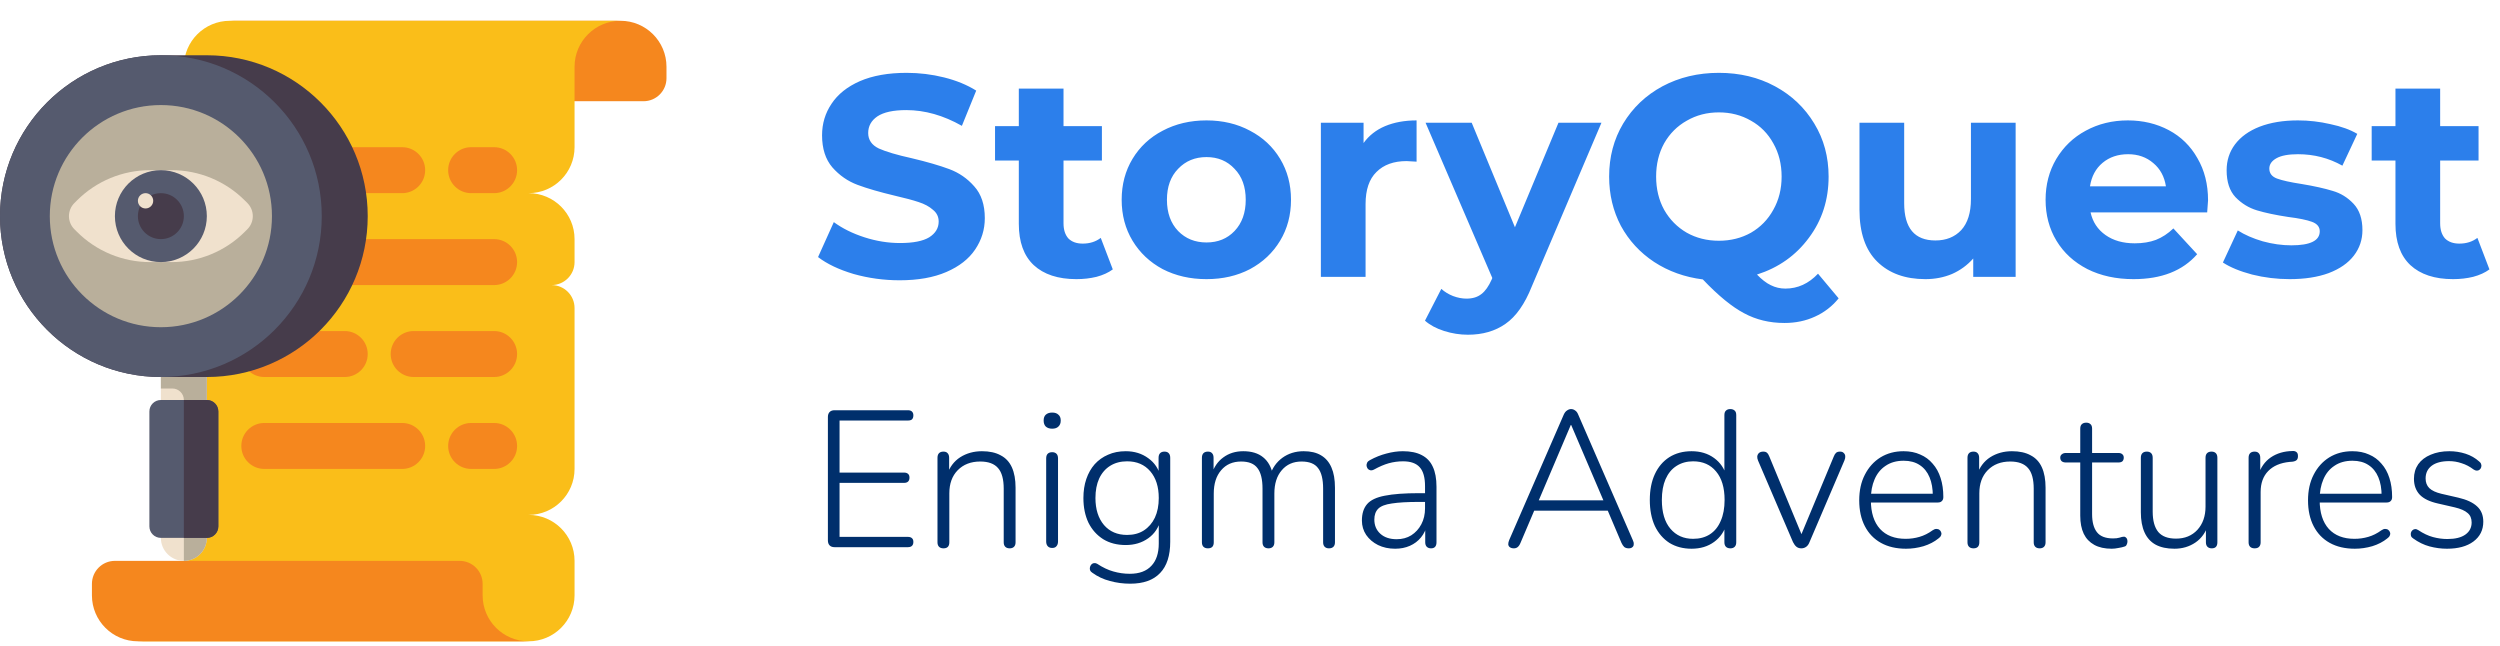 <svg width="298" height="77" viewBox="0 0 298 77" fill="none" xmlns="http://www.w3.org/2000/svg">
<path d="M107.245 33.41C105.355 33.41 103.523 33.159 101.747 32.658C99.993 32.135 98.582 31.463 97.512 30.643L99.39 26.477C100.415 27.228 101.633 27.831 103.044 28.287C104.456 28.742 105.868 28.97 107.279 28.97C108.85 28.97 110.012 28.742 110.763 28.287C111.514 27.809 111.89 27.183 111.89 26.408C111.89 25.839 111.662 25.372 111.207 25.008C110.774 24.621 110.205 24.314 109.499 24.086C108.816 23.858 107.883 23.608 106.699 23.335C104.877 22.902 103.386 22.469 102.225 22.037C101.063 21.604 100.062 20.91 99.219 19.953C98.4 18.997 97.99 17.722 97.99 16.128C97.99 14.739 98.365 13.487 99.117 12.371C99.868 11.233 100.995 10.334 102.498 9.673C104.023 9.013 105.879 8.683 108.065 8.683C109.59 8.683 111.082 8.865 112.539 9.229C113.996 9.594 115.271 10.117 116.364 10.8L114.657 15.001C112.448 13.749 110.239 13.123 108.031 13.123C106.482 13.123 105.333 13.373 104.581 13.874C103.853 14.375 103.488 15.035 103.488 15.855C103.488 16.675 103.91 17.29 104.752 17.699C105.617 18.086 106.926 18.474 108.68 18.86C110.501 19.293 111.993 19.726 113.154 20.158C114.315 20.591 115.305 21.274 116.125 22.208C116.968 23.141 117.389 24.405 117.389 25.999C117.389 27.365 117.002 28.617 116.228 29.755C115.476 30.871 114.338 31.759 112.812 32.419C111.287 33.08 109.431 33.41 107.245 33.41ZM132.645 32.112C132.121 32.499 131.472 32.795 130.698 33C129.947 33.182 129.15 33.273 128.307 33.273C126.122 33.273 124.425 32.715 123.219 31.6C122.035 30.484 121.443 28.845 121.443 26.682V19.134H118.608V15.035H121.443V10.561H126.771V15.035H131.347V19.134H126.771V26.613C126.771 27.387 126.964 27.991 127.351 28.424C127.761 28.833 128.33 29.038 129.059 29.038C129.901 29.038 130.618 28.811 131.21 28.355L132.645 32.112ZM143.812 33.273C141.877 33.273 140.135 32.875 138.587 32.078C137.061 31.258 135.866 30.131 135 28.697C134.135 27.262 133.703 25.634 133.703 23.813C133.703 21.991 134.135 20.363 135 18.929C135.866 17.494 137.061 16.379 138.587 15.582C140.135 14.762 141.877 14.352 143.812 14.352C145.747 14.352 147.478 14.762 149.003 15.582C150.529 16.379 151.724 17.494 152.589 18.929C153.455 20.363 153.887 21.991 153.887 23.813C153.887 25.634 153.455 27.262 152.589 28.697C151.724 30.131 150.529 31.258 149.003 32.078C147.478 32.875 145.747 33.273 143.812 33.273ZM143.812 28.902C145.178 28.902 146.294 28.446 147.159 27.535C148.047 26.602 148.491 25.361 148.491 23.813C148.491 22.265 148.047 21.035 147.159 20.124C146.294 19.191 145.178 18.724 143.812 18.724C142.446 18.724 141.319 19.191 140.431 20.124C139.543 21.035 139.099 22.265 139.099 23.813C139.099 25.361 139.543 26.602 140.431 27.535C141.319 28.446 142.446 28.902 143.812 28.902ZM162.537 17.05C163.175 16.162 164.029 15.491 165.099 15.035C166.192 14.58 167.444 14.352 168.856 14.352V19.27C168.264 19.225 167.865 19.202 167.66 19.202C166.135 19.202 164.939 19.635 164.074 20.5C163.209 21.342 162.776 22.617 162.776 24.325V33H157.448V14.626H162.537V17.05ZM190.895 14.626L182.596 34.127C181.754 36.245 180.706 37.736 179.454 38.601C178.224 39.466 176.733 39.899 174.98 39.899C174.023 39.899 173.079 39.751 172.145 39.455C171.212 39.159 170.449 38.749 169.857 38.225L171.804 34.434C172.213 34.799 172.68 35.083 173.204 35.288C173.75 35.493 174.285 35.596 174.809 35.596C175.538 35.596 176.13 35.413 176.585 35.049C177.04 34.708 177.45 34.127 177.815 33.307L177.883 33.137L169.925 14.626H175.424L180.581 27.091L185.772 14.626H190.895ZM219.166 35.562C218.391 36.518 217.447 37.246 216.331 37.747C215.238 38.248 214.031 38.499 212.711 38.499C210.935 38.499 209.329 38.112 207.895 37.337C206.461 36.586 204.821 35.243 202.977 33.307C200.814 33.034 198.879 32.34 197.171 31.224C195.486 30.108 194.165 28.674 193.209 26.921C192.276 25.145 191.809 23.187 191.809 21.046C191.809 18.701 192.367 16.595 193.482 14.728C194.621 12.838 196.18 11.358 198.161 10.288C200.165 9.218 202.408 8.683 204.89 8.683C207.371 8.683 209.603 9.218 211.584 10.288C213.564 11.358 215.124 12.838 216.263 14.728C217.401 16.595 217.97 18.701 217.97 21.046C217.97 23.824 217.185 26.26 215.614 28.355C214.065 30.45 212.005 31.907 209.432 32.727C210.001 33.319 210.548 33.74 211.071 33.99C211.618 34.264 212.198 34.4 212.813 34.4C214.293 34.4 215.591 33.808 216.707 32.624L219.166 35.562ZM197.41 21.046C197.41 22.526 197.729 23.847 198.366 25.008C199.027 26.169 199.926 27.08 201.064 27.74C202.203 28.378 203.478 28.697 204.89 28.697C206.301 28.697 207.576 28.378 208.715 27.74C209.853 27.08 210.741 26.169 211.379 25.008C212.039 23.847 212.369 22.526 212.369 21.046C212.369 19.566 212.039 18.246 211.379 17.085C210.741 15.923 209.853 15.024 208.715 14.386C207.576 13.726 206.301 13.396 204.89 13.396C203.478 13.396 202.203 13.726 201.064 14.386C199.926 15.024 199.027 15.923 198.366 17.085C197.729 18.246 197.41 19.566 197.41 21.046ZM240.264 14.626V33H235.209V30.814C234.503 31.611 233.661 32.226 232.682 32.658C231.703 33.068 230.644 33.273 229.506 33.273C227.092 33.273 225.179 32.579 223.768 31.19C222.356 29.801 221.65 27.74 221.65 25.008V14.626H226.978V24.223C226.978 27.183 228.219 28.663 230.701 28.663C231.976 28.663 233.001 28.253 233.775 27.433C234.549 26.591 234.936 25.35 234.936 23.71V14.626H240.264ZM263.199 23.881C263.199 23.949 263.164 24.427 263.096 25.316H249.196C249.446 26.454 250.038 27.353 250.972 28.014C251.905 28.674 253.066 29.004 254.455 29.004C255.412 29.004 256.254 28.867 256.983 28.594C257.734 28.298 258.428 27.843 259.066 27.228L261.901 30.302C260.17 32.283 257.643 33.273 254.319 33.273C252.247 33.273 250.414 32.875 248.82 32.078C247.226 31.258 245.997 30.131 245.131 28.697C244.266 27.262 243.834 25.634 243.834 23.813C243.834 22.014 244.255 20.397 245.097 18.963C245.963 17.506 247.135 16.379 248.615 15.582C250.118 14.762 251.791 14.352 253.636 14.352C255.434 14.352 257.062 14.739 258.52 15.514C259.977 16.288 261.115 17.403 261.935 18.86C262.777 20.295 263.199 21.968 263.199 23.881ZM253.67 18.382C252.463 18.382 251.45 18.724 250.63 19.407C249.81 20.09 249.31 21.024 249.127 22.208H258.178C257.996 21.046 257.495 20.124 256.675 19.441C255.856 18.735 254.854 18.382 253.67 18.382ZM272.927 33.273C271.402 33.273 269.911 33.091 268.453 32.727C266.996 32.34 265.835 31.862 264.97 31.292L266.746 27.467C267.565 27.991 268.556 28.424 269.717 28.765C270.878 29.084 272.017 29.243 273.132 29.243C275.386 29.243 276.514 28.685 276.514 27.57C276.514 27.046 276.206 26.67 275.591 26.443C274.977 26.215 274.032 26.021 272.757 25.862C271.254 25.634 270.013 25.372 269.034 25.076C268.055 24.78 267.201 24.257 266.472 23.505C265.767 22.754 265.414 21.684 265.414 20.295C265.414 19.134 265.744 18.109 266.404 17.221C267.087 16.31 268.066 15.605 269.341 15.104C270.639 14.603 272.165 14.352 273.918 14.352C275.216 14.352 276.502 14.5 277.777 14.796C279.075 15.069 280.145 15.457 280.988 15.957L279.212 19.748C277.595 18.838 275.83 18.382 273.918 18.382C272.779 18.382 271.926 18.542 271.356 18.86C270.787 19.179 270.503 19.589 270.503 20.09C270.503 20.659 270.81 21.058 271.425 21.285C272.039 21.513 273.019 21.729 274.362 21.934C275.865 22.185 277.094 22.458 278.05 22.754C279.007 23.027 279.838 23.54 280.544 24.291C281.249 25.042 281.602 26.09 281.602 27.433C281.602 28.572 281.261 29.585 280.578 30.473C279.895 31.361 278.893 32.055 277.572 32.556C276.274 33.034 274.726 33.273 272.927 33.273ZM296.741 32.112C296.217 32.499 295.568 32.795 294.794 33C294.043 33.182 293.246 33.273 292.403 33.273C290.218 33.273 288.521 32.715 287.315 31.6C286.131 30.484 285.539 28.845 285.539 26.682V19.134H282.704V15.035H285.539V10.561H290.866V15.035H295.443V19.134H290.866V26.613C290.866 27.387 291.06 27.991 291.447 28.424C291.857 28.833 292.426 29.038 293.155 29.038C293.997 29.038 294.714 28.811 295.306 28.355L296.741 32.112Z" fill="#2C7FEB"/>
<path d="M99.473 65.223C99.226 65.223 99.033 65.154 98.894 65.015C98.755 64.876 98.685 64.675 98.685 64.413V49.71C98.685 49.448 98.755 49.247 98.894 49.108C99.033 48.969 99.226 48.9 99.473 48.9H108.225C108.441 48.9 108.603 48.954 108.711 49.062C108.819 49.17 108.873 49.317 108.873 49.502C108.873 49.718 108.819 49.88 108.711 49.988C108.603 50.081 108.441 50.127 108.225 50.127H100.075V56.332H107.761C107.978 56.332 108.14 56.386 108.248 56.494C108.356 56.587 108.41 56.733 108.41 56.934C108.41 57.135 108.356 57.289 108.248 57.397C108.14 57.505 107.978 57.559 107.761 57.559H100.075V63.996H108.225C108.441 63.996 108.603 64.05 108.711 64.158C108.819 64.251 108.873 64.397 108.873 64.598C108.873 64.799 108.819 64.953 108.711 65.061C108.603 65.169 108.441 65.223 108.225 65.223H99.473ZM112.466 65.362C112.234 65.362 112.057 65.3 111.933 65.177C111.81 65.053 111.748 64.876 111.748 64.644V54.573C111.748 54.326 111.81 54.14 111.933 54.017C112.057 53.893 112.234 53.832 112.466 53.832C112.682 53.832 112.844 53.893 112.952 54.017C113.075 54.14 113.137 54.326 113.137 54.573V56.749L112.882 56.61C113.191 55.684 113.716 54.982 114.457 54.503C115.213 54.025 116.077 53.785 117.05 53.785C117.945 53.785 118.686 53.947 119.273 54.272C119.875 54.58 120.322 55.059 120.616 55.707C120.909 56.355 121.055 57.166 121.055 58.138V64.644C121.055 64.876 120.994 65.053 120.87 65.177C120.747 65.3 120.577 65.362 120.361 65.362C120.129 65.362 119.952 65.3 119.828 65.177C119.705 65.053 119.643 64.876 119.643 64.644V58.254C119.643 57.127 119.419 56.309 118.972 55.8C118.524 55.275 117.814 55.013 116.842 55.013C115.73 55.013 114.835 55.36 114.156 56.054C113.492 56.733 113.16 57.652 113.16 58.81V64.644C113.16 65.123 112.929 65.362 112.466 65.362ZM125.421 65.316C125.19 65.316 125.012 65.246 124.889 65.107C124.765 64.968 124.704 64.783 124.704 64.552V54.642C124.704 54.395 124.765 54.21 124.889 54.086C125.012 53.963 125.19 53.901 125.421 53.901C125.638 53.901 125.807 53.963 125.931 54.086C126.054 54.21 126.116 54.395 126.116 54.642V64.552C126.116 64.783 126.054 64.968 125.931 65.107C125.823 65.246 125.653 65.316 125.421 65.316ZM125.421 51.1C125.097 51.1 124.843 51.015 124.657 50.845C124.488 50.675 124.403 50.436 124.403 50.127C124.403 49.818 124.488 49.587 124.657 49.432C124.843 49.263 125.097 49.178 125.421 49.178C125.746 49.178 125.993 49.263 126.162 49.432C126.348 49.587 126.44 49.818 126.44 50.127C126.44 50.436 126.348 50.675 126.162 50.845C125.993 51.015 125.746 51.1 125.421 51.1ZM134.722 69.576C133.888 69.576 133.078 69.468 132.291 69.252C131.519 69.051 130.816 68.719 130.184 68.256C130.06 68.179 129.975 68.079 129.929 67.955C129.898 67.832 129.898 67.708 129.929 67.585C129.96 67.477 130.014 67.376 130.091 67.284C130.184 67.191 130.284 67.137 130.392 67.122C130.515 67.106 130.639 67.129 130.762 67.191C131.442 67.639 132.09 67.948 132.707 68.117C133.34 68.302 133.996 68.395 134.675 68.395C135.802 68.395 136.659 68.079 137.245 67.446C137.832 66.828 138.125 65.941 138.125 64.783V61.912H138.357C138.125 62.869 137.631 63.618 136.875 64.158C136.119 64.698 135.223 64.968 134.189 64.968C133.155 64.968 132.26 64.737 131.503 64.274C130.747 63.795 130.16 63.139 129.744 62.306C129.342 61.457 129.142 60.477 129.142 59.365C129.142 58.532 129.257 57.775 129.489 57.096C129.721 56.417 130.052 55.831 130.485 55.337C130.932 54.843 131.465 54.465 132.082 54.202C132.7 53.924 133.402 53.785 134.189 53.785C135.223 53.785 136.119 54.063 136.875 54.619C137.631 55.159 138.117 55.892 138.334 56.818L138.102 56.957V54.573C138.102 54.326 138.164 54.14 138.287 54.017C138.411 53.893 138.581 53.832 138.797 53.832C139.028 53.832 139.198 53.893 139.306 54.017C139.43 54.14 139.491 54.326 139.491 54.573V64.575C139.491 66.226 139.09 67.469 138.287 68.302C137.485 69.151 136.296 69.576 134.722 69.576ZM134.351 63.764C135.123 63.764 135.787 63.587 136.342 63.232C136.914 62.861 137.353 62.352 137.662 61.704C137.971 61.04 138.125 60.261 138.125 59.365C138.125 58.022 137.786 56.957 137.106 56.17C136.427 55.383 135.509 54.989 134.351 54.989C133.579 54.989 132.908 55.167 132.337 55.522C131.766 55.877 131.326 56.386 131.017 57.05C130.724 57.698 130.577 58.47 130.577 59.365C130.577 60.708 130.917 61.781 131.596 62.584C132.275 63.371 133.194 63.764 134.351 63.764ZM143.986 65.362C143.754 65.362 143.577 65.3 143.453 65.177C143.33 65.053 143.268 64.876 143.268 64.644V54.573C143.268 54.326 143.33 54.14 143.453 54.017C143.577 53.893 143.754 53.832 143.986 53.832C144.202 53.832 144.364 53.893 144.472 54.017C144.596 54.14 144.657 54.326 144.657 54.573V56.772L144.403 56.61C144.68 55.699 145.151 55.005 145.815 54.526C146.479 54.032 147.274 53.785 148.2 53.785C149.188 53.785 149.975 54.025 150.561 54.503C151.163 54.982 151.557 55.699 151.742 56.656H151.395C151.657 55.792 152.144 55.097 152.854 54.573C153.579 54.048 154.428 53.785 155.4 53.785C156.234 53.785 156.921 53.947 157.461 54.272C158.017 54.596 158.434 55.082 158.711 55.73C158.989 56.363 159.128 57.166 159.128 58.138V64.644C159.128 64.876 159.066 65.053 158.943 65.177C158.819 65.3 158.642 65.362 158.41 65.362C158.194 65.362 158.025 65.3 157.901 65.177C157.778 65.053 157.716 64.876 157.716 64.644V58.254C157.716 57.127 157.515 56.309 157.114 55.8C156.728 55.275 156.072 55.013 155.146 55.013C154.158 55.013 153.371 55.36 152.784 56.054C152.198 56.733 151.904 57.66 151.904 58.833V64.644C151.904 64.876 151.843 65.053 151.719 65.177C151.596 65.3 151.426 65.362 151.21 65.362C150.978 65.362 150.801 65.3 150.677 65.177C150.554 65.053 150.492 64.876 150.492 64.644V58.254C150.492 57.127 150.291 56.309 149.89 55.8C149.504 55.275 148.856 55.013 147.945 55.013C146.942 55.013 146.147 55.36 145.56 56.054C144.974 56.733 144.68 57.66 144.68 58.833V64.644C144.68 65.123 144.449 65.362 143.986 65.362ZM166.298 65.408C165.542 65.408 164.863 65.262 164.261 64.968C163.674 64.675 163.203 64.274 162.848 63.764C162.509 63.255 162.339 62.684 162.339 62.051C162.339 61.218 162.547 60.562 162.964 60.083C163.381 59.605 164.083 59.273 165.071 59.087C166.059 58.887 167.417 58.786 169.146 58.786H170.142V59.828H169.169C167.78 59.828 166.692 59.89 165.905 60.014C165.133 60.122 164.593 60.33 164.284 60.639C163.975 60.947 163.821 61.38 163.821 61.935C163.821 62.63 164.06 63.193 164.539 63.626C165.017 64.058 165.665 64.274 166.483 64.274C167.147 64.274 167.726 64.119 168.22 63.811C168.729 63.487 169.131 63.047 169.424 62.491C169.717 61.935 169.864 61.303 169.864 60.592V57.953C169.864 56.919 169.655 56.17 169.239 55.707C168.822 55.229 168.158 54.989 167.248 54.989C166.661 54.989 166.09 55.066 165.534 55.221C164.994 55.375 164.415 55.622 163.798 55.962C163.628 56.054 163.474 56.085 163.335 56.054C163.211 56.023 163.111 55.962 163.034 55.869C162.972 55.776 162.926 55.669 162.895 55.545C162.879 55.406 162.902 55.275 162.964 55.151C163.026 55.028 163.134 54.928 163.288 54.85C163.937 54.495 164.593 54.233 165.256 54.063C165.936 53.878 166.592 53.785 167.224 53.785C168.135 53.785 168.884 53.94 169.47 54.248C170.072 54.557 170.512 55.02 170.79 55.638C171.083 56.255 171.23 57.05 171.23 58.022V64.644C171.23 64.876 171.176 65.053 171.068 65.177C170.96 65.3 170.798 65.362 170.582 65.362C170.366 65.362 170.196 65.3 170.072 65.177C169.949 65.053 169.887 64.876 169.887 64.644V62.514H170.119C169.98 63.116 169.733 63.633 169.378 64.065C169.023 64.498 168.583 64.829 168.058 65.061C167.533 65.293 166.947 65.408 166.298 65.408ZM180.454 65.362C180.254 65.362 180.092 65.316 179.968 65.223C179.86 65.146 179.798 65.03 179.783 64.876C179.783 64.721 179.822 64.552 179.899 64.366L186.405 49.409C186.513 49.178 186.644 49.016 186.799 48.923C186.953 48.815 187.107 48.761 187.262 48.761C187.447 48.761 187.609 48.815 187.748 48.923C187.902 49.016 188.026 49.178 188.118 49.409L194.624 64.366C194.717 64.552 194.756 64.721 194.74 64.876C194.74 65.03 194.686 65.146 194.578 65.223C194.485 65.316 194.339 65.362 194.138 65.362C193.922 65.362 193.744 65.308 193.606 65.2C193.482 65.076 193.374 64.914 193.281 64.714L191.499 60.523L192.263 60.87H182.237L183.025 60.523L181.242 64.714C181.149 64.945 181.033 65.115 180.894 65.223C180.771 65.316 180.624 65.362 180.454 65.362ZM187.238 50.66L183.302 59.921L182.77 59.643H191.73L191.244 59.921L187.285 50.66H187.238ZM201.635 65.408C200.632 65.408 199.752 65.177 198.996 64.714C198.255 64.235 197.676 63.564 197.259 62.699C196.858 61.819 196.657 60.785 196.657 59.597C196.657 58.408 196.858 57.382 197.259 56.517C197.66 55.653 198.232 54.982 198.972 54.503C199.729 54.025 200.616 53.785 201.635 53.785C202.685 53.785 203.58 54.056 204.321 54.596C205.062 55.136 205.556 55.861 205.803 56.772H205.548V49.479C205.548 49.232 205.61 49.054 205.733 48.946C205.857 48.823 206.026 48.761 206.243 48.761C206.474 48.761 206.652 48.823 206.775 48.946C206.899 49.054 206.96 49.232 206.96 49.479V64.644C206.96 64.876 206.899 65.053 206.775 65.177C206.652 65.3 206.482 65.362 206.266 65.362C206.034 65.362 205.857 65.3 205.733 65.177C205.61 65.053 205.548 64.876 205.548 64.644V62.26L205.803 62.422C205.556 63.332 205.062 64.058 204.321 64.598C203.58 65.138 202.685 65.408 201.635 65.408ZM201.82 64.228C202.592 64.228 203.256 64.05 203.811 63.695C204.383 63.325 204.815 62.792 205.108 62.097C205.417 61.403 205.571 60.569 205.571 59.597C205.571 58.13 205.232 56.996 204.552 56.193C203.889 55.391 202.978 54.989 201.82 54.989C201.064 54.989 200.4 55.175 199.829 55.545C199.273 55.9 198.841 56.425 198.533 57.119C198.239 57.799 198.093 58.624 198.093 59.597C198.093 61.079 198.432 62.221 199.111 63.023C199.791 63.826 200.694 64.228 201.82 64.228ZM214.721 65.362C214.49 65.362 214.297 65.3 214.142 65.177C213.988 65.053 213.849 64.868 213.726 64.621L209.558 54.897C209.481 54.712 209.45 54.542 209.465 54.387C209.496 54.218 209.566 54.086 209.674 53.994C209.797 53.886 209.967 53.832 210.183 53.832C210.384 53.832 210.53 53.878 210.623 53.971C210.731 54.063 210.824 54.21 210.901 54.41L215.022 64.366H214.443L218.588 54.41C218.665 54.21 218.758 54.063 218.866 53.971C218.974 53.878 219.128 53.832 219.329 53.832C219.529 53.832 219.676 53.886 219.769 53.994C219.877 54.086 219.938 54.21 219.954 54.364C219.969 54.519 219.938 54.688 219.861 54.874L215.694 64.621C215.601 64.868 215.47 65.053 215.3 65.177C215.13 65.3 214.937 65.362 214.721 65.362ZM227.199 65.408C226.042 65.408 225.046 65.177 224.212 64.714C223.379 64.251 222.738 63.587 222.291 62.722C221.843 61.858 221.619 60.832 221.619 59.643C221.619 58.47 221.843 57.451 222.291 56.587C222.738 55.707 223.356 55.02 224.143 54.526C224.946 54.032 225.864 53.785 226.898 53.785C227.655 53.785 228.318 53.917 228.889 54.179C229.476 54.426 229.97 54.789 230.371 55.267C230.788 55.73 231.104 56.301 231.32 56.98C231.537 57.644 231.645 58.401 231.645 59.249C231.645 59.466 231.583 59.628 231.459 59.736C231.351 59.844 231.197 59.898 230.996 59.898H222.638V58.856H230.765L230.394 59.157C230.394 58.262 230.263 57.505 230.001 56.888C229.738 56.255 229.345 55.769 228.82 55.429C228.311 55.09 227.678 54.92 226.921 54.92C226.072 54.92 225.355 55.12 224.768 55.522C224.182 55.908 223.742 56.448 223.448 57.143C223.155 57.822 223.008 58.609 223.008 59.504V59.62C223.008 61.102 223.371 62.244 224.097 63.047C224.822 63.834 225.841 64.228 227.153 64.228C227.724 64.228 228.272 64.15 228.797 63.996C229.337 63.842 229.862 63.579 230.371 63.209C230.526 63.101 230.672 63.047 230.811 63.047C230.965 63.047 231.089 63.085 231.182 63.162C231.29 63.24 231.359 63.34 231.39 63.463C231.436 63.572 231.429 63.695 231.367 63.834C231.321 63.957 231.22 64.073 231.066 64.181C230.572 64.582 229.978 64.891 229.283 65.107C228.588 65.308 227.894 65.408 227.199 65.408ZM235.241 65.362C235.01 65.362 234.832 65.3 234.709 65.177C234.585 65.053 234.524 64.876 234.524 64.644V54.573C234.524 54.326 234.585 54.14 234.709 54.017C234.832 53.893 235.01 53.832 235.241 53.832C235.457 53.832 235.62 53.893 235.728 54.017C235.851 54.14 235.913 54.326 235.913 54.573V56.749L235.658 56.61C235.967 55.684 236.492 54.982 237.233 54.503C237.989 54.025 238.853 53.785 239.826 53.785C240.721 53.785 241.462 53.947 242.048 54.272C242.65 54.58 243.098 55.059 243.391 55.707C243.685 56.355 243.831 57.166 243.831 58.138V64.644C243.831 64.876 243.769 65.053 243.646 65.177C243.523 65.3 243.353 65.362 243.137 65.362C242.905 65.362 242.728 65.3 242.604 65.177C242.481 65.053 242.419 64.876 242.419 64.644V58.254C242.419 57.127 242.195 56.309 241.747 55.8C241.3 55.275 240.59 55.013 239.617 55.013C238.506 55.013 237.611 55.36 236.932 56.054C236.268 56.733 235.936 57.652 235.936 58.81V64.644C235.936 65.123 235.704 65.362 235.241 65.362ZM251.717 65.408C250.883 65.408 250.188 65.254 249.633 64.945C249.077 64.636 248.66 64.197 248.382 63.626C248.105 63.039 247.966 62.321 247.966 61.472V55.128H246.252C246.052 55.128 245.89 55.082 245.766 54.989C245.643 54.881 245.581 54.735 245.581 54.549C245.581 54.38 245.643 54.248 245.766 54.156C245.89 54.048 246.052 53.994 246.252 53.994H247.966V51.1C247.966 50.853 248.027 50.675 248.151 50.567C248.274 50.444 248.452 50.382 248.683 50.382C248.9 50.382 249.069 50.444 249.193 50.567C249.316 50.675 249.378 50.853 249.378 51.1V53.994H252.504C252.72 53.994 252.882 54.048 252.99 54.156C253.098 54.248 253.152 54.38 253.152 54.549C253.152 54.735 253.098 54.881 252.99 54.989C252.882 55.082 252.72 55.128 252.504 55.128H249.378V61.287C249.378 62.229 249.571 62.946 249.957 63.44C250.343 63.934 250.983 64.181 251.879 64.181C252.187 64.181 252.442 64.15 252.643 64.089C252.859 64.011 253.036 63.973 253.175 63.973C253.283 63.973 253.376 64.019 253.453 64.112C253.546 64.204 253.592 64.351 253.592 64.552C253.592 64.675 253.561 64.799 253.499 64.922C253.453 65.046 253.36 65.123 253.222 65.154C253.052 65.215 252.82 65.269 252.527 65.316C252.234 65.377 251.964 65.408 251.717 65.408ZM259.194 65.408C258.299 65.408 257.55 65.246 256.948 64.922C256.362 64.598 255.922 64.112 255.629 63.463C255.335 62.815 255.189 62.013 255.189 61.056V54.573C255.189 54.326 255.25 54.14 255.374 54.017C255.497 53.893 255.675 53.832 255.906 53.832C256.123 53.832 256.292 53.893 256.416 54.017C256.539 54.14 256.601 54.326 256.601 54.573V60.986C256.601 62.066 256.825 62.877 257.272 63.417C257.72 63.942 258.422 64.204 259.379 64.204C260.429 64.204 261.278 63.857 261.926 63.162C262.575 62.452 262.899 61.526 262.899 60.384V54.573C262.899 54.326 262.96 54.14 263.084 54.017C263.207 53.893 263.385 53.832 263.616 53.832C263.833 53.832 264.002 53.893 264.126 54.017C264.249 54.14 264.311 54.326 264.311 54.573V64.644C264.311 65.123 264.087 65.362 263.64 65.362C263.424 65.362 263.254 65.3 263.13 65.177C263.007 65.053 262.945 64.876 262.945 64.644V62.352L263.223 62.514C262.93 63.456 262.42 64.174 261.695 64.667C260.969 65.161 260.136 65.408 259.194 65.408ZM268.75 65.362C268.519 65.362 268.341 65.3 268.218 65.177C268.094 65.053 268.033 64.876 268.033 64.644V54.573C268.033 54.326 268.094 54.14 268.218 54.017C268.341 53.893 268.519 53.832 268.75 53.832C268.966 53.832 269.129 53.893 269.237 54.017C269.36 54.14 269.422 54.326 269.422 54.573V56.633H269.19C269.468 55.722 269.962 55.02 270.672 54.526C271.398 54.032 272.262 53.778 273.265 53.762C273.45 53.747 273.605 53.785 273.728 53.878C273.852 53.971 273.914 54.117 273.914 54.318C273.929 54.534 273.883 54.704 273.775 54.827C273.667 54.935 273.489 55.005 273.242 55.036L272.918 55.059C271.822 55.167 270.973 55.53 270.371 56.147C269.769 56.764 269.468 57.598 269.468 58.648V64.644C269.468 64.876 269.406 65.053 269.283 65.177C269.175 65.3 268.997 65.362 268.75 65.362ZM280.696 65.408C279.538 65.408 278.543 65.177 277.709 64.714C276.876 64.251 276.235 63.587 275.787 62.722C275.34 61.858 275.116 60.832 275.116 59.643C275.116 58.47 275.34 57.451 275.787 56.587C276.235 55.707 276.853 55.02 277.64 54.526C278.442 54.032 279.361 53.785 280.395 53.785C281.151 53.785 281.815 53.917 282.386 54.179C282.973 54.426 283.467 54.789 283.868 55.267C284.285 55.73 284.601 56.301 284.817 56.98C285.033 57.644 285.141 58.401 285.141 59.249C285.141 59.466 285.08 59.628 284.956 59.736C284.848 59.844 284.694 59.898 284.493 59.898H276.135V58.856H284.262L283.891 59.157C283.891 58.262 283.76 57.505 283.498 56.888C283.235 56.255 282.842 55.769 282.317 55.429C281.807 55.09 281.174 54.92 280.418 54.92C279.569 54.92 278.851 55.12 278.265 55.522C277.678 55.908 277.238 56.448 276.945 57.143C276.652 57.822 276.505 58.609 276.505 59.504V59.62C276.505 61.102 276.868 62.244 277.593 63.047C278.319 63.834 279.338 64.228 280.65 64.228C281.221 64.228 281.769 64.15 282.294 63.996C282.834 63.842 283.359 63.579 283.868 63.209C284.022 63.101 284.169 63.047 284.308 63.047C284.462 63.047 284.586 63.085 284.678 63.162C284.786 63.24 284.856 63.34 284.887 63.463C284.933 63.572 284.925 63.695 284.864 63.834C284.817 63.957 284.717 64.073 284.563 64.181C284.069 64.582 283.474 64.891 282.78 65.107C282.085 65.308 281.391 65.408 280.696 65.408ZM291.679 65.408C290.984 65.408 290.289 65.316 289.595 65.13C288.916 64.945 288.267 64.629 287.65 64.181C287.526 64.104 287.442 64.011 287.395 63.903C287.364 63.78 287.357 63.656 287.372 63.533C287.403 63.409 287.457 63.309 287.534 63.232C287.627 63.139 287.735 63.085 287.858 63.07C287.982 63.054 288.113 63.093 288.252 63.186C288.854 63.587 289.44 63.865 290.012 64.019C290.583 64.174 291.154 64.251 291.725 64.251C292.666 64.251 293.384 64.073 293.878 63.718C294.372 63.363 294.619 62.885 294.619 62.283C294.619 61.789 294.457 61.41 294.133 61.148C293.824 60.87 293.315 60.646 292.605 60.477L290.59 60.014C289.618 59.797 288.9 59.45 288.437 58.972C287.974 58.478 287.743 57.845 287.743 57.073C287.743 56.409 287.912 55.831 288.252 55.337C288.607 54.843 289.101 54.465 289.734 54.202C290.382 53.924 291.123 53.785 291.956 53.785C292.636 53.785 293.284 53.886 293.901 54.086C294.519 54.287 295.059 54.596 295.522 55.013C295.646 55.105 295.723 55.213 295.754 55.337C295.8 55.46 295.8 55.584 295.754 55.707C295.723 55.815 295.661 55.908 295.568 55.985C295.476 56.062 295.368 56.101 295.244 56.101C295.121 56.101 294.99 56.054 294.851 55.962C294.403 55.622 293.932 55.375 293.438 55.221C292.944 55.051 292.443 54.966 291.933 54.966C291.038 54.966 290.343 55.151 289.85 55.522C289.371 55.892 289.132 56.394 289.132 57.027C289.132 57.505 289.278 57.891 289.572 58.184C289.88 58.478 290.359 58.702 291.007 58.856L293.022 59.319C294.025 59.55 294.773 59.898 295.267 60.361C295.761 60.809 296.008 61.418 296.008 62.19C296.008 63.178 295.615 63.965 294.827 64.552C294.056 65.123 293.006 65.408 291.679 65.408Z" fill="#002F6C"/>
<path d="M32.874 7.957V9.326C32.874 10.839 34.1 12.066 35.613 12.066H76.705C78.218 12.066 79.445 10.839 79.445 9.326V7.957C79.445 4.931 76.992 2.478 73.966 2.478H27.395C30.421 2.478 32.874 4.931 32.874 7.957Z" fill="#F5871E"/>
<path d="M21.916 70.965V33.982C21.916 30.956 24.369 28.503 27.395 28.503C24.369 28.503 21.916 26.05 21.916 23.024V7.957C21.916 4.931 24.369 2.478 27.395 2.478H73.966C70.94 2.478 68.487 4.931 68.487 7.957V17.545C68.487 20.571 66.034 23.024 63.008 23.024C66.034 23.024 68.487 25.477 68.487 28.503V31.242C68.487 32.755 67.26 33.982 65.747 33.982C67.26 33.982 68.487 35.208 68.487 36.721V55.897C68.487 58.923 66.034 61.376 63.008 61.376C66.034 61.376 68.487 63.829 68.487 66.855V70.965C68.487 73.99 66.034 76.444 63.008 76.444H16.437C19.463 76.444 21.916 73.99 21.916 70.965Z" fill="#FABE19"/>
<path d="M57.529 70.965V69.595C57.529 68.082 56.303 66.855 54.789 66.855H13.697C12.184 66.855 10.958 68.082 10.958 69.595V70.965C10.958 73.99 13.411 76.444 16.437 76.444H63.008C59.982 76.444 57.529 73.99 57.529 70.965Z" fill="#F5871E"/>
<path d="M58.899 33.982H31.504C29.991 33.982 28.765 32.755 28.765 31.242C28.765 29.729 29.991 28.503 31.504 28.503H58.899C60.412 28.503 61.638 29.729 61.638 31.242C61.638 32.755 60.412 33.982 58.899 33.982Z" fill="#F5871E"/>
<path d="M41.092 44.94H31.504C29.991 44.94 28.765 43.713 28.765 42.2C28.765 40.687 29.991 39.461 31.504 39.461H41.092C42.605 39.461 43.832 40.687 43.832 42.2C43.832 43.713 42.605 44.94 41.092 44.94Z" fill="#F5871E"/>
<path d="M58.899 44.94H49.31C47.797 44.94 46.571 43.713 46.571 42.2C46.571 40.687 47.797 39.461 49.31 39.461H58.899C60.412 39.461 61.638 40.687 61.638 42.2C61.638 43.713 60.412 44.94 58.899 44.94Z" fill="#F5871E"/>
<path d="M47.941 55.897H31.504C29.991 55.897 28.765 54.671 28.765 53.158C28.765 51.645 29.991 50.419 31.504 50.419H47.941C49.454 50.419 50.68 51.645 50.68 53.158C50.68 54.671 49.454 55.897 47.941 55.897Z" fill="#F5871E"/>
<path d="M58.899 55.897H56.159C54.646 55.897 53.42 54.671 53.42 53.158C53.42 51.645 54.646 50.419 56.159 50.419H58.899C60.412 50.419 61.638 51.645 61.638 53.158C61.638 54.671 60.412 55.897 58.899 55.897Z" fill="#F5871E"/>
<path d="M47.941 23.024H31.504C29.991 23.024 28.765 21.797 28.765 20.284C28.765 18.771 29.991 17.545 31.504 17.545H47.941C49.454 17.545 50.68 18.771 50.68 20.284C50.68 21.797 49.454 23.024 47.941 23.024Z" fill="#F5871E"/>
<path d="M58.899 23.024H56.159C54.646 23.024 53.42 21.797 53.42 20.284C53.42 18.771 54.646 17.545 56.159 17.545H58.899C60.412 17.545 61.638 18.771 61.638 20.284C61.638 21.797 60.412 23.024 58.899 23.024Z" fill="#F5871E"/>
<path d="M21.916 66.855C23.429 66.855 24.655 65.629 24.655 64.116C24.655 62.603 23.429 61.376 21.916 61.376C20.403 61.376 19.176 62.603 19.176 64.116C19.176 65.629 20.403 66.855 21.916 66.855Z" fill="#F0E1CD"/>
<path d="M21.916 61.376V66.855C23.429 66.855 24.655 65.629 24.655 64.116C24.655 62.603 23.429 61.376 21.916 61.376Z" fill="#B9AF9B"/>
<path d="M24.655 44.94H19.176C8.586 44.94 0 36.354 0 25.763C0 15.172 8.586 6.587 19.176 6.587H24.655C35.246 6.587 43.832 15.172 43.832 25.763C43.832 36.354 35.246 44.94 24.655 44.94Z" fill="#463C4B"/>
<path d="M19.176 44.94C29.767 44.94 38.353 36.354 38.353 25.763C38.353 15.172 29.767 6.587 19.176 6.587C8.586 6.587 0 15.172 0 25.763C0 36.354 8.586 44.94 19.176 44.94Z" fill="#555A6E"/>
<path d="M19.176 39.004C26.489 39.004 32.417 33.076 32.417 25.763C32.417 18.451 26.489 12.523 19.176 12.523C11.864 12.523 5.936 18.451 5.936 25.763C5.936 33.076 11.864 39.004 19.176 39.004Z" fill="#B9AF9B"/>
<path d="M19.176 44.94H24.655V47.679H19.176V44.94Z" fill="#F0E1CD"/>
<path d="M19.176 44.94V46.309H20.546C21.302 46.309 21.916 46.923 21.916 47.679H24.655V44.94H19.176Z" fill="#B9AF9B"/>
<path d="M24.655 64.116H19.176C18.42 64.116 17.807 63.502 17.807 62.746V49.049C17.807 48.292 18.42 47.679 19.176 47.679H24.655C25.412 47.679 26.025 48.292 26.025 49.049V62.746C26.025 63.502 25.412 64.116 24.655 64.116Z" fill="#555A6E"/>
<path d="M24.655 64.116H21.916V47.679H24.655C25.412 47.679 26.025 48.292 26.025 49.049V62.746C26.025 63.502 25.412 64.116 24.655 64.116Z" fill="#463C4B"/>
<path d="M29.489 24.204L29.179 23.895C26.867 21.583 23.732 20.284 20.462 20.284H17.89C14.621 20.284 11.485 21.583 9.173 23.895L8.864 24.204C8.451 24.618 8.218 25.178 8.218 25.763C8.218 26.348 8.451 26.909 8.864 27.322L9.173 27.631C11.485 29.943 14.621 31.242 17.89 31.242H20.462C23.732 31.242 26.867 29.943 29.179 27.631L29.489 27.322C29.902 26.909 30.134 26.348 30.134 25.763C30.134 25.178 29.902 24.618 29.489 24.204Z" fill="#F0E1CD"/>
<path d="M19.176 31.242C22.202 31.242 24.655 28.789 24.655 25.763C24.655 22.737 22.202 20.284 19.176 20.284C16.15 20.284 13.697 22.737 13.697 25.763C13.697 28.789 16.15 31.242 19.176 31.242Z" fill="#555A6E"/>
<path d="M19.176 28.503C20.689 28.503 21.916 27.276 21.916 25.763C21.916 24.25 20.689 23.024 19.176 23.024C17.663 23.024 16.437 24.25 16.437 25.763C16.437 27.276 17.663 28.503 19.176 28.503Z" fill="#463C4B"/>
<path d="M17.35 24.85C17.854 24.85 18.263 24.441 18.263 23.937C18.263 23.433 17.854 23.024 17.35 23.024C16.846 23.024 16.437 23.433 16.437 23.937C16.437 24.441 16.846 24.85 17.35 24.85Z" fill="#F0E1CD"/>
</svg>
